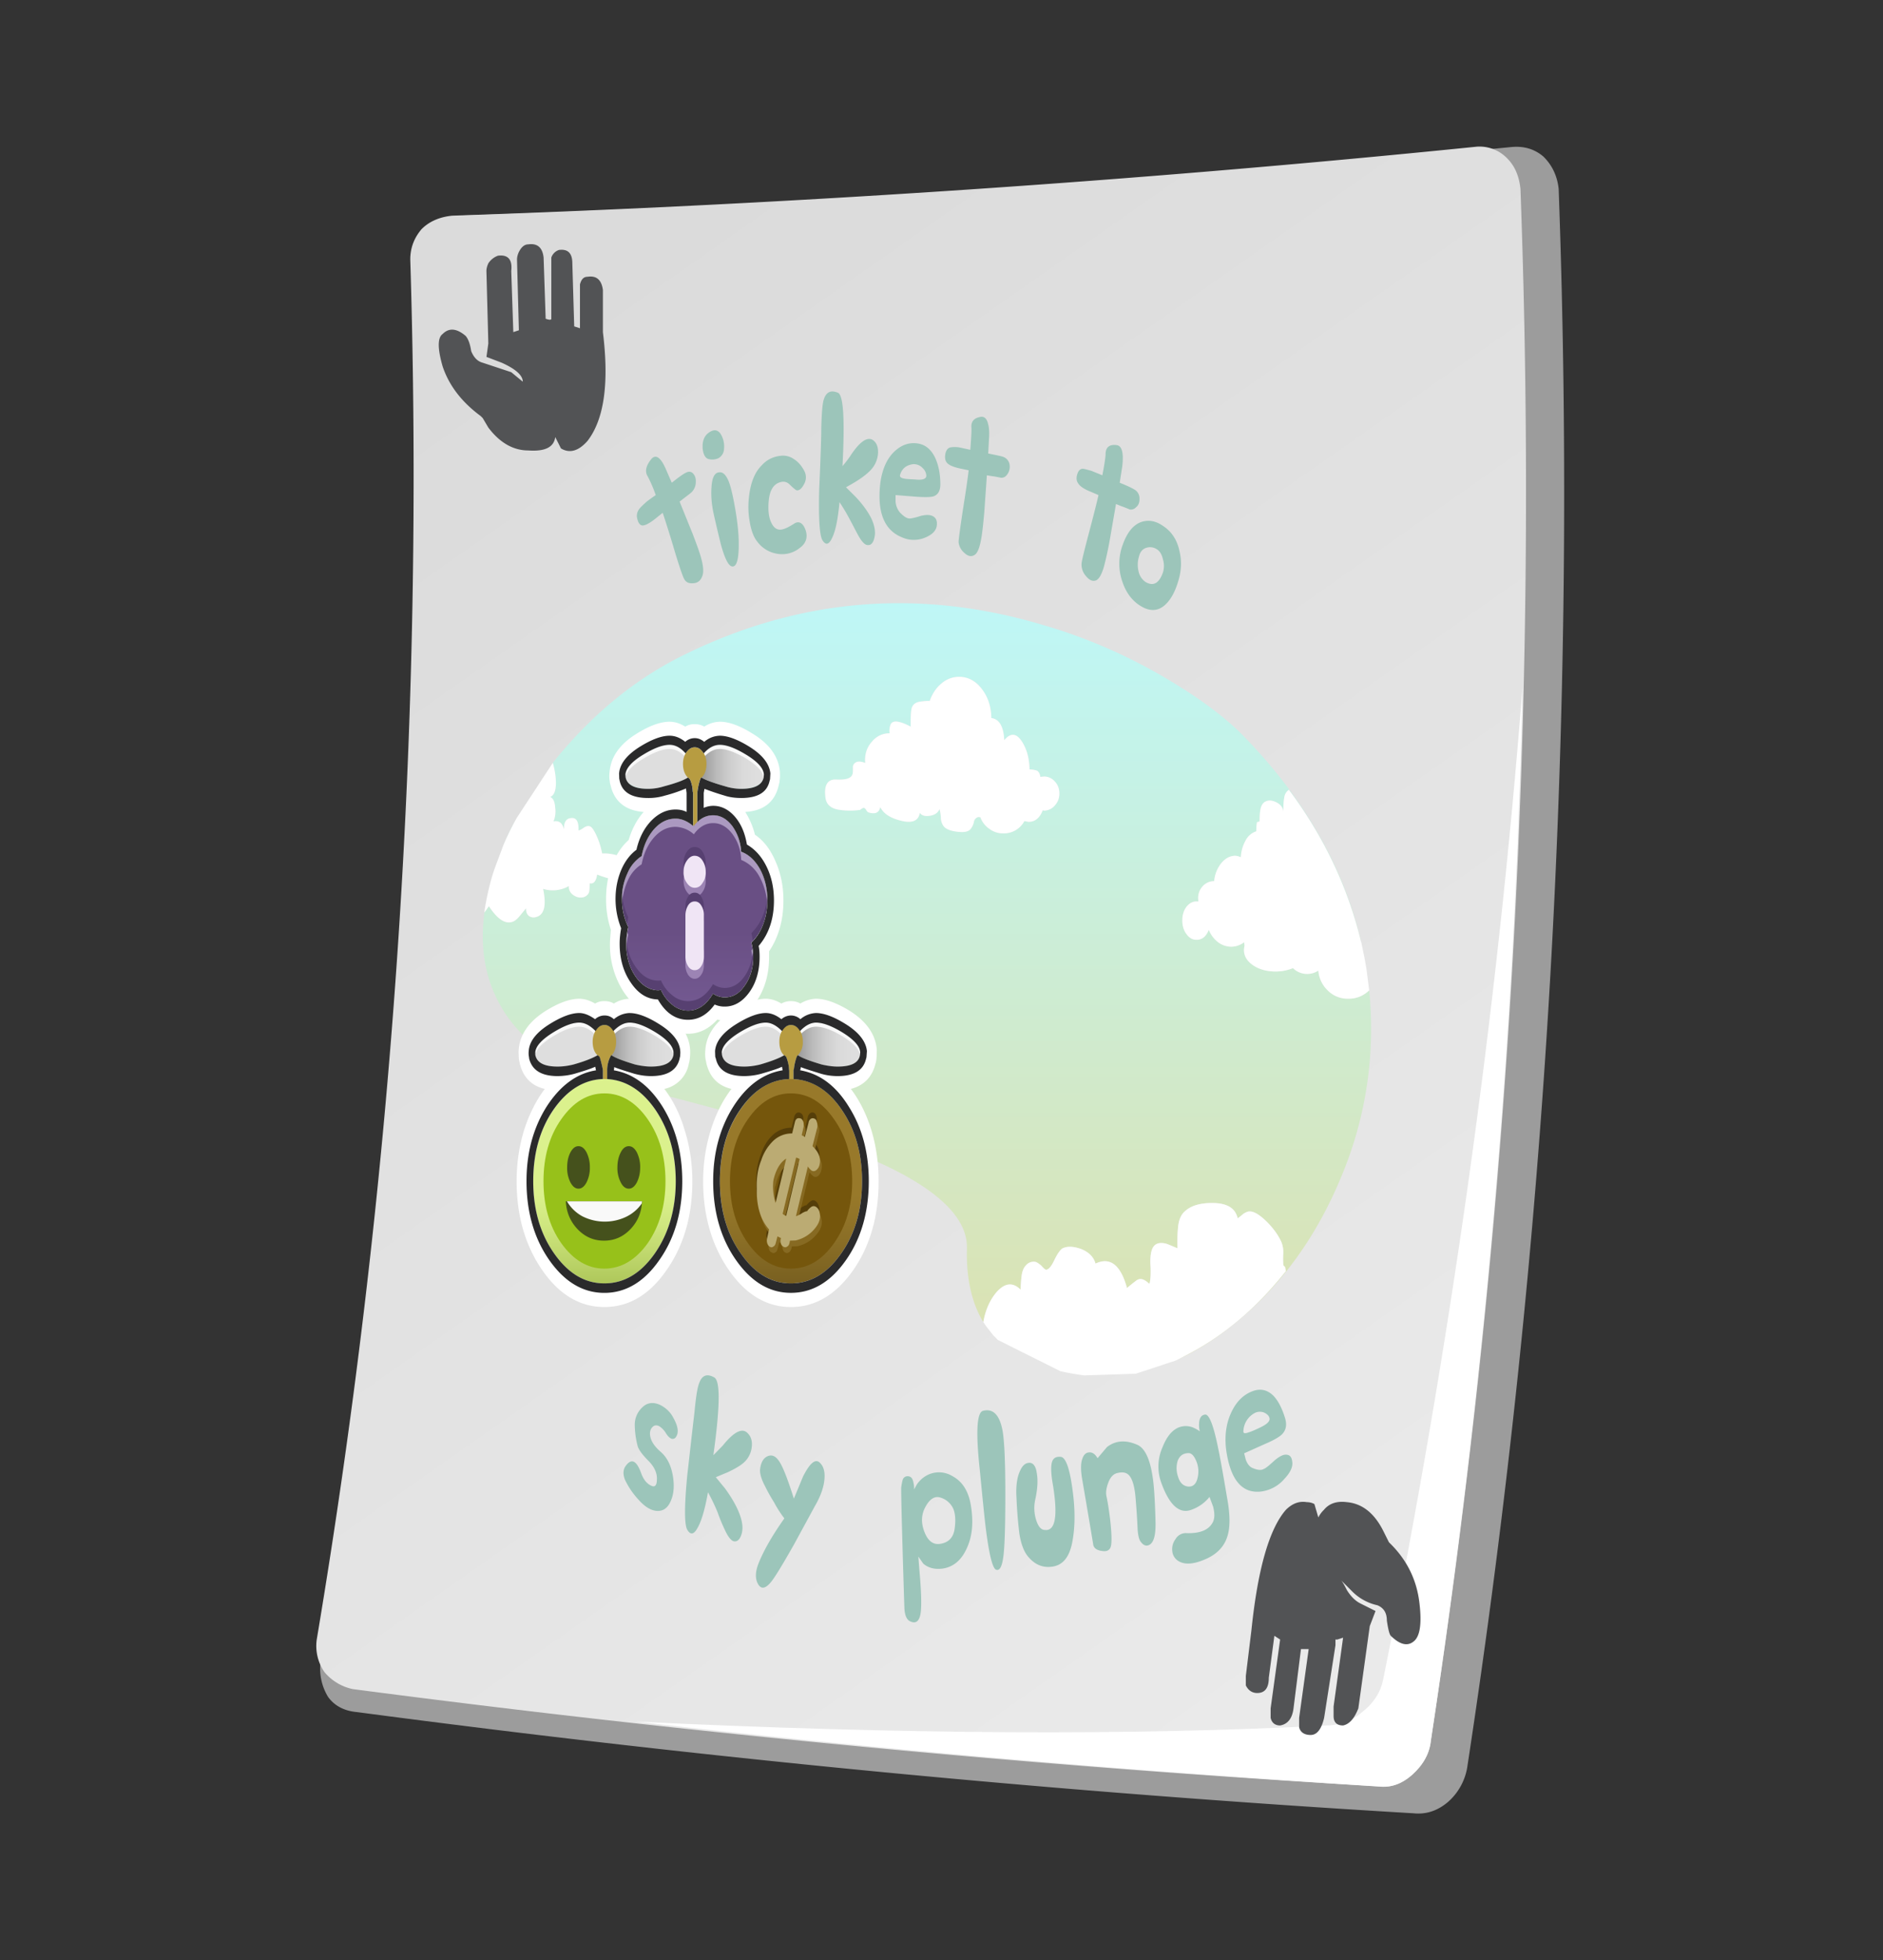 <svg xmlns="http://www.w3.org/2000/svg" viewBox="0 0 49.35 51.35"><rect x="0" y="0" width="49.35" height="51.35" fill="#333333" stroke="none"/><defs><linearGradient id="h" y2="-95.997" gradientUnits="userSpaceOnUse" x2="38.925" gradientTransform="matrix(.099 0 0 .143 10.12 32.88)" y1="-95.997" x1="25.875"><stop offset="0" stop-color="#878787"/><stop offset=".149" stop-color="#9f9f9f"/><stop offset=".357" stop-color="#bbb"/><stop offset=".569" stop-color="#cecece"/><stop offset=".78" stop-color="#dadada"/><stop offset="1" stop-color="#dedede"/></linearGradient><linearGradient id="a" y2="5.928" gradientUnits="userSpaceOnUse" x2="-14.685" gradientTransform="matrix(-.459 .655 .655 .459 0 41.08)" y1="5.928" x1="-58.684"><stop offset="0" stop-color="#ebebeb"/><stop offset="1" stop-color="#dbdbdb"/></linearGradient><linearGradient id="c" y2="-16277" gradientUnits="userSpaceOnUse" x2="16304" gradientTransform="matrix(-.099 0 0 -.143 1634.6 -2296.7)" y1="-16277" x1="16291"><stop offset="0" stop-color="#878787"/><stop offset=".149" stop-color="#9f9f9f"/><stop offset=".357" stop-color="#bbb"/><stop offset=".569" stop-color="#cecece"/><stop offset=".78" stop-color="#dadada"/><stop offset="1" stop-color="#dedede"/></linearGradient><linearGradient id="d" y2="-55.184" gradientUnits="userSpaceOnUse" x2="57.963" gradientTransform="matrix(.099 0 0 .143 10.12 32.88)" y1="-55.184" x1="44.938"><stop offset="0" stop-color="#878787"/><stop offset=".149" stop-color="#9f9f9f"/><stop offset=".357" stop-color="#bbb"/><stop offset=".569" stop-color="#cecece"/><stop offset=".78" stop-color="#dadada"/><stop offset="1" stop-color="#dedede"/></linearGradient><linearGradient id="e" y2="-42.22" gradientUnits="userSpaceOnUse" x2="16289" gradientTransform="matrix(0 .143 -.099 -0 10.268 -2298.1)" y1="-42.22" x1="16273"><stop offset="0" stop-color="#b79c41"/><stop offset="1" stop-color="#f6e097"/></linearGradient><linearGradient id="f" y2="-16289" gradientUnits="userSpaceOnUse" x2="101.07" gradientTransform="matrix(0 -.143 .099 -0 1634.4 32)" y1="-16289" x1="72.974"><stop offset="0" stop-color="#694f84"/><stop offset="1" stop-color="#8368a5"/></linearGradient><linearGradient id="g" y2="-16236" gradientUnits="userSpaceOnUse" x2="16323" gradientTransform="matrix(-.099 0 0 -.143 1634.6 -2296.7)" y1="-16236" x1="16310"><stop offset="0" stop-color="#878787"/><stop offset=".149" stop-color="#9f9f9f"/><stop offset=".357" stop-color="#bbb"/><stop offset=".569" stop-color="#cecece"/><stop offset=".78" stop-color="#dadada"/><stop offset="1" stop-color="#dedede"/></linearGradient><linearGradient id="b" y2="-16240" gradientUnits="userSpaceOnUse" x2="165.52" gradientTransform="matrix(0 -.143 .099 -0 1634.4 32)" y1="-16240" x1="12.524"><stop offset="0" stop-color="#bbf9fe"/><stop offset="1" stop-color="#e4dc9d"/></linearGradient><linearGradient id="i" y2="-23.172" gradientUnits="userSpaceOnUse" x2="16248" gradientTransform="matrix(0 .143 -.099 -0 10.268 -2298.1)" y1="-23.172" x1="16232"><stop offset="0" stop-color="#b79c41"/><stop offset="1" stop-color="#f6e097"/></linearGradient><linearGradient id="j" y2="-16308" gradientUnits="userSpaceOnUse" x2="140.49" gradientTransform="matrix(0 -.143 .099 -0 1634.4 32)" y1="-16308" x1="111.59"><stop offset="0" stop-color="#dbf18d"/><stop offset=".153" stop-color="#cfe67f"/><stop offset=".443" stop-color="#afc85b"/><stop offset=".839" stop-color="#7c9823"/><stop offset="1" stop-color="#66830e"/></linearGradient><linearGradient id="k" y2="-16236" gradientUnits="userSpaceOnUse" x2="16284" gradientTransform="matrix(-.099 0 0 -.143 1634.6 -2296.7)" y1="-16236" x1="16271"><stop offset="0" stop-color="#878787"/><stop offset=".149" stop-color="#9f9f9f"/><stop offset=".357" stop-color="#bbb"/><stop offset=".569" stop-color="#cecece"/><stop offset=".78" stop-color="#dadada"/><stop offset="1" stop-color="#dedede"/></linearGradient><linearGradient id="l" y2="-95.997" gradientUnits="userSpaceOnUse" x2="78.275" gradientTransform="matrix(.099 0 0 .143 10.12 32.88)" y1="-95.997" x1="65.225"><stop offset="0" stop-color="#878787"/><stop offset=".149" stop-color="#9f9f9f"/><stop offset=".357" stop-color="#bbb"/><stop offset=".569" stop-color="#cecece"/><stop offset=".78" stop-color="#dadada"/><stop offset="1" stop-color="#dedede"/></linearGradient><linearGradient id="m" y2="-62.522" gradientUnits="userSpaceOnUse" x2="16248" gradientTransform="matrix(0 .143 -.099 -0 10.268 -2298.1)" y1="-62.522" x1="16232"><stop offset="0" stop-color="#b79c41"/><stop offset="1" stop-color="#f6e097"/></linearGradient><linearGradient id="n" y2="-16269" gradientUnits="userSpaceOnUse" x2="140.45" gradientTransform="matrix(0 -.143 .099 -0 1634.4 32)" y1="-16269" x1="111.55"><stop offset="0" stop-color="#98792a"/><stop offset=".231" stop-color="#8a6e26"/><stop offset=".667" stop-color="#67511a"/><stop offset="1" stop-color="#49380f"/></linearGradient></defs><path d="M40.449 4.101c.235.23.366.518.401.85A220.594 220.594 0 0138.453 46.3a1.54 1.54 0 01-.504.904c-.268.228-.566.33-.898.297A382.978 382.978 0 019.35 44.849c-.331-.03-.585-.166-.751-.396a1.425 1.425 0 01-.2-.903c2.036-12.334 2.851-24.58 2.451-36.749 0-.302.116-.566.351-.8.2-.2.464-.317.802-.351A425.988 425.988 0 0039.6 3.853c.331-.034.615.048.849.248z" fill-rule="evenodd" fill="#9c9c9c"/><path d="M31.879 37.119A172.747 172.747 0 0030 4.6c-.027-.266-.16-.508-.398-.719-.215-.188-.442-.266-.68-.238A301.469 301.469 0 007.398 5.682a1.05 1.05 0 00-.597.359.962.962 0 00-.16.68 147.33 147.33 0 011.961 28.922c0 .238.078.449.238.636.16.16.375.254.64.281 7.145.243 14.293.719 21.442 1.442a.805.805 0 00.68-.242c.16-.16.25-.375.277-.641z" fill-rule="evenodd" fill="url(#a)" transform="matrix(1.25 0 0 -1.25 0 51.35)"/><path d="M37.5 45.6c-.034.333-.2.635-.498.899-.268.235-.552.332-.85.302-6.87-.433-13.368-1-19.502-1.703 7.002.337 13.032.37 18.101.102.367 0 .684-.117.948-.351.302-.23.482-.518.551-.85 1.767-8.765 2.984-17.431 3.653-26.002-.2 9.17-1.002 18.37-2.403 27.603z" fill-rule="evenodd" fill="#fff"/><path d="M13.599 6.601c.068-.136.151-.2.248-.2.235-.033.372.083.4.347l.054 1.602c.099.034.148.034.148 0V6.748a.315.315 0 01.2-.2c.234-.03.351.083.351.352l.049 1.65.151.049V7.45c.035-.136.098-.2.2-.2.235-.035.366.083.401.347V8.7c.165 1.333.034 2.28-.401 2.847-.234.268-.469.337-.698.2l-.15-.298c-.036.269-.27.381-.704.351-.396 0-.748-.2-1.05-.6l-.147-.248-.054-.054c-.497-.366-.83-.801-.996-1.299-.136-.469-.136-.752 0-.85.166-.166.366-.151.601.049.063.069.117.2.147.4.068.166.166.269.302.304l.748.248.302.249c0-.166-.186-.332-.551-.497l-.401-.153.049-.351-.05-1.899c0-.069.02-.132.05-.2a.506.506 0 01.253-.201c.264-.034.382.102.348.401l.054 1.601.146-.048L13.55 6.8c0-.067.019-.136.049-.2zM36.25 40.097l.151.303.049.049c.435.435.684.952.752 1.553.063.532.014.864-.15.995-.167.138-.367.084-.602-.146-.034-.034-.069-.166-.103-.4 0-.2-.082-.332-.248-.4a1.335 1.335 0 01-.65-.352l-.298-.298c.034.039.084.123.146.249.103.166.22.284.353.352l.4.2-.151.396-.299 2.153c-.103.264-.234.415-.4.449-.166 0-.249-.083-.249-.249v-.248L35.2 42.9l-.151.049H35v.151l-.297 1.9c-.07.297-.187.449-.353.449-.165 0-.267-.068-.302-.2V45l.25-1.801h-.202l-.195 1.552c-.033.264-.151.415-.351.449-.132 0-.22-.069-.249-.2v-.249l.249-1.802-.151-.098-.146 1.099c0 .269-.103.4-.304.4-.131 0-.234-.068-.298-.2v-.249l.147-1.201c.166-1.601.468-2.651.903-3.149.167-.166.347-.235.547-.201.068 0 .137.015.2.05l.103.351a.709.709 0 01.147-.2c.136-.166.336-.235.6-.201.4.035.717.284.952.747z" fill-rule="evenodd" fill="#525355"/><path d="M28.707 20.326a7.986 7.986 0 00-.574-3.879c-.543-1.324-1.328-2.39-2.36-3.195a5.69 5.69 0 00-1.121-.684c.098.047.192.098.286.149.742.39 1.417.965 2.023 1.726l-.02.094c-.019 0-.027.016-.035.043a2.076 2.076 0 000 .234.562.562 0 01-.039.235 1.435 1.435 0 01-.293.414c-.156.156-.281.234-.379.23-.035 0-.074-.019-.125-.05a1.09 1.09 0 00-.121-.094c-.047.211-.219.316-.511.32-.266.004-.461-.051-.594-.172-.086-.074-.133-.191-.145-.347a3.432 3.432 0 01-.011-.43c-.137.058-.219.094-.254.101-.114.024-.192.004-.243-.058-.054-.067-.078-.195-.07-.383.012-.211 0-.344-.023-.406-.094.09-.172.121-.239.09-.019-.004-.093-.063-.23-.176-.133.484-.352.656-.66.512-.039.14-.141.242-.309.308-.16.055-.289.059-.387.008-.046-.031-.105-.113-.171-.25-.059-.125-.114-.188-.164-.195-.016-.004-.051.023-.102.082a.371.371 0 01-.125.082.208.208 0 01-.199-.071c-.051-.05-.082-.129-.094-.234a3.044 3.044 0 01-.02-.277c-.16.16-.324.144-.496-.043a1.283 1.283 0 01-.285-.637c-.246.406-.359.918-.344 1.535.024.711-.746 1.379-2.3 2.004-.965.383-2.633.871-5.012 1.461-1.227.305-2.059.867-2.496 1.684-.301.554-.403 1.187-.309 1.898l.094.133c.172-.262.332-.371.477-.332.054.012.109.054.164.121.062.074.109.133.14.168-.004-.074.016-.129.063-.164a.166.166 0 01.144-.02c.172.043.223.239.149.59a.686.686 0 01.539.059c-.004-.09.039-.16.125-.207a.24.24 0 01.203-.02c.051.024.086.059.098.106a.923.923 0 01.011.179c.082-.019.137.043.157.184.171-.067.32-.106.453-.121.23-.024.336.054.316.23-.012.117-.105.207-.281.27a.945.945 0 01-.383.062 1.64 1.64 0 01-.098.328c-.062.149-.117.231-.164.243-.035.011-.074 0-.121-.028a.372.372 0 00-.113-.062c.008.183-.043.273-.149.261-.109-.003-.16-.085-.156-.242-.027.137-.101.196-.219.172a.54.54 0 01.036.285c-.008.129-.043.203-.106.227.078.031.117.121.121.281 0 .129-.019.274-.066.434.07.09.144.179.219.265.753.875 1.601 1.543 2.543 2.004 2.421 1.188 4.933 1.395 7.531.617.937-.273 1.82-.664 2.656-1.168.656-.394 1.164-.777 1.527-1.148 1.289-1.32 2.114-2.766 2.477-4.336a.362.362 0 00-.016.051 8.663 8.663 0 01-1.504 3.152.237.237 0 01-.097-.164 1.47 1.47 0 01-.016-.301c-.008.086-.055.153-.144.2-.086.043-.161.05-.223.023-.059-.023-.094-.078-.113-.156a1.273 1.273 0 01-.02-.266l-.055-.015a1.018 1.018 0 01-.015-.192.379.379 0 01-.219-.183.788.788 0 01-.105-.36.32.32 0 01-.114.031c-.109 0-.207-.05-.293-.152a.694.694 0 01-.152-.379.32.32 0 01-.238-.105.36.36 0 01-.098-.258l.004-.063h-.039c-.082 0-.152-.039-.211-.113-.059-.082-.086-.176-.086-.285s.027-.207.086-.285c.059-.082.129-.121.211-.121.117 0 .199.066.254.199l.004.008.004-.008a.615.615 0 01.191-.25.463.463 0 01.277-.094.45.45 0 01.27.094l.008-.078a.342.342 0 01-.012-.086c0-.125.063-.231.191-.32a.839.839 0 01.473-.129c.125 0 .246.023.363.07a.42.42 0 01.297-.121c.086 0 .164.023.235.07a.648.648 0 01.199-.418.59.59 0 01.43-.172c.171 0 .316.059.437.176zm-9.215 6.063a.839.839 0 01-.199-.012c-.105-.016-.168-.07-.184-.164a2.004 2.004 0 01-.015-.36c-.239.125-.379.141-.422.043-.02-.043-.027-.101-.02-.183h-.004a.464.464 0 01-.363-.172.562.562 0 01-.148-.398l.004-.051c-.094.035-.161.035-.203.008a.112.112 0 01-.055-.11c0-.066 0-.113-.012-.14-.027-.082-.141-.118-.348-.106-.171.004-.246-.117-.218-.359.011-.16.113-.254.304-.278.102-.019.243-.019.426 0 .02.02.047.036.074.043.02-.004.039-.019.055-.05a.13.13 0 01.039-.043c.145-.047.227-.012.254.109.063-.133.207-.231.434-.285.234-.059.367-.004.394.164.043-.059.117-.078.219-.059.094.016.16.059.195.137a.87.87 0 00.028-.195.303.303 0 01.062-.168c.051-.059.145-.094.285-.11.141-.019.231 0 .278.059.027.031.05.078.066.141.008.05.035.082.074.101.012.008.035.008.063 0a.506.506 0 01.191-.242.472.472 0 01.289-.094c.192 0 .34.086.442.258l.089-.016c.137 0 .235.082.297.243l.028-.008a.3.3 0 01.226.109c.063.07.094.152.094.25s-.031.184-.094.25a.296.296 0 01-.226.106l-.079-.008c-.007.062-.031.105-.066.129a.474.474 0 01-.16.027c-.004.234-.059.43-.16.586-.114.176-.238.187-.371.027-.012.285-.102.442-.27.465a.995.995 0 01-.203.613.58.58 0 01-.473.25.56.56 0 01-.375-.144.814.814 0 01-.242-.363zm-8.933-3.008c.078.191.168.375.273.554a6.8 6.8 0 01-.199-.39c-.028-.059-.051-.113-.074-.164z" fill-rule="evenodd" fill="url(#b)" transform="matrix(1.25 0 0 -1.25 0 51.35)"/><path d="M35.679 24.693l.073.356c.024.117.044.239.063.356l.069.537a.757.757 0 01-.547.22.738.738 0 01-.537-.214.81.81 0 01-.249-.523.52.52 0 01-.294.088.526.526 0 01-.37-.152 1.206 1.206 0 01-.455.088c-.23 0-.43-.054-.59-.162-.16-.11-.24-.243-.24-.4 0-.033.005-.068.015-.107l-.01-.098a.562.562 0 01-.337.118.579.579 0 01-.346-.118.768.768 0 01-.239-.312l-.005-.01-.005.01c-.069.166-.171.249-.318.249-.102 0-.19-.049-.263-.152-.074-.097-.108-.22-.108-.356s.034-.254.108-.356c.073-.092.161-.141.263-.141h.05l-.006-.079a.45.45 0 01.123-.323.4.4 0 01.297-.13.867.867 0 01.19-.475c.108-.127.23-.19.366-.19a.4.4 0 01.143.04.984.984 0 01.131-.45.473.473 0 01.274-.23c0-.087.005-.17.019-.24l.068-.018c0-.162.01-.269.025-.333.024-.097.068-.166.142-.195.077-.034.171-.025.278.029.112.059.17.142.18.25a1.837 1.837 0 01.02-.376.296.296 0 01.122-.205c.913 1.225 1.538 2.538 1.88 3.94.005.02.01.038.02.063zM13.54 21.43l.948-1.446c.058.2.082.381.082.543-.005.2-.054.312-.151.35.079.03.122.123.132.285a.675.675 0 01-.045.356c.148-.03.24.044.274.215-.005-.196.059-.299.195-.303.133-.015.196.098.186.327a.465.465 0 00.142-.078c.058-.035.107-.049.15-.035.06.015.128.118.206.304.059.141.097.277.122.41.157-.01.318.019.479.077.22.079.336.192.351.338.025.22-.107.317-.395.287a2.26 2.26 0 01-.566-.151c-.025.176-.094.254-.196.23 0 .113-.005.19-.014.224-.015.059-.059.102-.122.132a.3.3 0 01-.254-.025c-.108-.058-.161-.146-.156-.258a.858.858 0 01-.674.073c.092.439.029.684-.186.738a.207.207 0 01-.18-.025c-.06-.044-.084-.113-.08-.205-.038.044-.097.117-.174.21-.069.084-.138.136-.205.151-.181.049-.381-.087-.596-.415l-.118.166c.01-.107.03-.21.049-.312.035-.181.079-.371.132-.561.024-.093.059-.192.093-.294l.23-.615c.029-.064.057-.131.092-.205a8.5 8.5 0 01.249-.488zM30.815 35.64l-1.05.346-1.348.044a6.552 6.552 0 01-.63-.112l-1.64-.82c-.028-.03-.053-.06-.078-.083a.24.24 0 01-.044-.044l-.18-.23-.074-.107c.059-.328.177-.592.357-.797.215-.233.42-.253.62-.053.005-.152.015-.269.025-.347.015-.13.053-.23.117-.292a.26.26 0 01.249-.089c.029.005.082.04.156.103.064.074.107.107.128.102.062-.008.13-.087.205-.243.082-.172.156-.274.213-.313.123-.064.284-.059.484.01.21.083.338.21.386.385.385-.18.659.035.825.64.172-.141.264-.215.288-.22.084-.039.181 0 .299.112.028-.077.043-.243.028-.507-.01-.235.02-.395.088-.479.063-.077.161-.102.303-.072.044.009.147.054.318.126-.005-.239 0-.42.014-.537.015-.195.074-.342.181-.434.166-.151.41-.22.742-.215.365.005.58.136.64.4.03-.019.083-.059.15-.118.064-.038.113-.062.157-.062.122-.005.278.092.473.287.172.177.294.352.367.518a.702.702 0 01.048.293 2.595 2.595 0 000 .293c.01.034.02.054.044.054l.025.117c-.757.952-1.601 1.67-2.528 2.158-.118.063-.235.127-.358.186zm-6.45-17.276c.069-.19.166-.342.303-.454a.7.7 0 01.468-.18c.23 0 .43.103.592.313.166.213.248.468.253.766.21.028.323.225.338.581.166-.2.321-.186.463.034.127.195.195.44.2.732a.593.593 0 01.2.034c.044.03.074.084.083.161l.099-.01a.37.37 0 01.282.133c.079.082.118.19.118.312s-.039.225-.118.313a.374.374 0 01-.282.136l-.035-.01c-.078.201-.2.304-.372.304l-.11-.02a.608.608 0 01-.553.322.59.59 0 01-.362-.117.632.632 0 01-.238-.303c-.035-.01-.064-.01-.079 0a.16.16 0 00-.092.127.429.429 0 01-.083.176c-.059.074-.171.097-.348.074-.174-.02-.292-.064-.356-.138a.378.378 0 01-.077-.21 1.087 1.087 0 00-.035-.244c-.044.098-.126.152-.244.172-.127.023-.22 0-.274-.074-.033.21-.2.279-.492.205-.284-.068-.464-.19-.543-.356-.033.15-.136.195-.317.136a.162.162 0 01-.049-.054c-.02-.039-.044-.057-.069-.063a.21.21 0 00-.092.054 1.959 1.959 0 01-.533 0c-.238-.03-.366-.147-.38-.347-.035-.303.059-.454.273-.449.259.015.401-.03.435-.133.015-.033.015-.092.015-.174a.14.14 0 01.069-.138c.052-.034.136-.034.253.01l-.005-.064c0-.195.059-.361.185-.497a.58.58 0 01.454-.215h.005a.452.452 0 01.025-.229c.054-.122.229-.102.528.054-.005-.23.005-.376.018-.45.02-.118.099-.185.23-.205.128-.015.21-.024.249-.015z" fill-rule="evenodd" fill="#fff"/><path d="M23.012 11.865a.7.7 0 01-.136.381c-.112.152-.342.323-.704.518l.25.249c.185.195.322.386.41.56.093.197.122.372.083.518-.029.133-.092.197-.176.187-.063 0-.137-.07-.219-.206-.04-.063-.117-.22-.245-.458a4.903 4.903 0 00-.273-.46c-.04.435-.102.747-.19.928-.083.185-.167.21-.255.073-.077-.117-.107-.566-.087-1.348.039-.85.054-1.376.054-1.577.01-.385.028-.639.063-.756.063-.205.185-.264.37-.187.148.05.187.694.123 1.925.098-.117.166-.21.205-.268.249-.382.454-.518.601-.41.093.072.131.18.126.331zm.92.294c-.182.024-.294.116-.343.282-.015.049.025.084.117.098.054.01.141.015.269.02.2.024.302-.01.302-.098a.286.286 0 00-.092-.196.318.318 0 00-.254-.106zm.115-.543c.2.029.353.152.46.372.083.18.132.395.137.653.01.197-.049.318-.182.362-.062.02-.21.025-.438.01l-.553-.044v.171a.505.505 0 00.113.283c.102.107.186.16.254.16.048 0 .15-.023.307-.072.153-.035.259-.025.333.029.063.049.087.123.073.23-.015.126-.112.229-.283.303a.76.76 0 01-.635 0c-.46-.187-.65-.66-.562-1.417.049-.356.166-.63.361-.82.182-.176.387-.253.615-.22zm2.257.357a.255.255 0 01.156.204.341.341 0 01-.069.26c-.043.058-.097.083-.161.078a2.626 2.626 0 00-.244-.044l-.122-.02-.068.971c-.03.343-.058.577-.083.704-.04.229-.098.366-.17.41-.084.054-.172.039-.27-.054a.418.418 0 01-.15-.283c0-.063.038-.347.112-.84.088-.547.136-.893.151-1.04l-.215-.044c-.181-.039-.298-.088-.352-.151-.049-.054-.063-.137-.039-.254.025-.088.064-.136.133-.151a.775.775 0 01.223 0l.294.064c.024-.313.034-.508.029-.577-.015-.171.074-.263.259-.288.088-.005.15.058.18.196.025.092.03.195.025.321l-.024.445c.22.044.356.072.405.092zm2.959-.313c.14.015.19.2.15.552l-.067.434c.185.074.313.133.39.181a.262.262 0 01.128.23c.005.102-.025.18-.094.234a.178.178 0 01-.165.054 3.19 3.19 0 00-.235-.092l-.122-.05-.165.952a9.09 9.09 0 01-.148.679c-.062.22-.136.342-.214.371-.088.029-.171-.005-.258-.112a.452.452 0 01-.118-.313c0-.072.068-.341.19-.805.141-.532.225-.87.254-1.006l-.205-.088c-.171-.068-.283-.142-.331-.225-.045-.063-.05-.146-.015-.248.028-.084.077-.128.14-.128.03 0 .103.02.226.054l.287.117c.054-.283.084-.473.084-.561.005-.176.103-.254.288-.23zm1.25 2.139c.2.141.337.351.396.625.062.249.057.502-.02.766-.079.284-.19.494-.328.63-.175.176-.376.205-.6.092-.253-.13-.435-.35-.542-.663a1.425 1.425 0 01.005-.977c.117-.327.278-.527.493-.6.195-.063.39-.025.595.127zm-.034.855c-.03-.138-.089-.225-.166-.269a.318.318 0 00-.27-.035c-.097.03-.165.107-.194.235a.735.735 0 00-.01.381.45.45 0 00.181.278c.205.122.356.04.459-.249a.586.586 0 000-.341zM18.9 14.288c-.038-.148-.107-.43-.2-.845-.053-.25-.068-.48-.053-.68.015-.253.082-.385.205-.39.107-.014.2.093.273.312.049.152.108.415.166.781.054.343.078.645.068.919-.01.313-.068.464-.166.454-.093-.005-.19-.185-.293-.552zm-.922-1.905c.082-.044.151-.03.205.043.048.064.063.152.048.259a.369.369 0 01-.102.205c-.03.03-.103.084-.21.166l-.108.084.342.844c.112.294.191.509.225.645.058.21.068.371.025.469-.044.117-.123.176-.235.18-.113.01-.19-.024-.234-.107-.035-.053-.123-.307-.259-.757a27.855 27.855 0 00-.307-.981l-.187.15c-.16.128-.278.187-.35.182-.06-.01-.103-.064-.128-.171a.287.287 0 01.035-.239c.023-.04.087-.103.185-.191.028-.029.117-.093.263-.195a3.704 3.704 0 00-.21-.489c-.082-.126-.048-.278.093-.454.112-.131.24-.053.371.239l.166.381c.177-.141.298-.229.372-.264zm.561-1.02c.146-.123.264-.123.351.01a.629.629 0 01.084.4.285.285 0 01-.151.233.387.387 0 01-.25.02c-.083-.02-.137-.107-.157-.268-.013-.175.025-.303.123-.395zm1.9.58a.489.489 0 01.366.083c.112.069.2.172.273.308a.356.356 0 01-.01.356c-.054.103-.111.156-.18.156-.025 0-.088-.053-.195-.156-.084-.082-.186-.092-.308-.034-.137.069-.22.225-.24.484-.018.224 0 .41.069.551.073.157.175.21.308.172.077-.02.18-.074.317-.162.118-.053.21.01.274.185.062.187.014.343-.148.464a.739.739 0 01-.615.153.804.804 0 01-.502-.313c-.093-.112-.161-.289-.2-.527a2.152 2.152 0 01-.02-.63c.039-.382.151-.664.342-.85a.747.747 0 01.469-.24z" fill-rule="evenodd" fill="#9cc5ba"/><path d="M14.547 25.049c.043-.106 0-.196-.133-.27-.09-.054-.258-.113-.496-.179a.932.932 0 00-.555-.02c-.175.047-.261.137-.25.27.012.132.133.269.371.414.223.136.407.207.555.207.113 0 .223-.055.328-.164a.996.996 0 00.18-.258z" fill-rule="evenodd" fill="url(#c)" transform="matrix(1.25 0 0 -1.25 0 51.35)"/><path d="M14.586 25.049c.039.09.098.176.18.258.105.109.214.164.328.164.144 0 .328-.071.551-.207.238-.145.363-.282.371-.414.011-.133-.071-.223-.246-.27a.945.945 0 00-.559.02 2.376 2.376 0 00-.496.179c-.133.074-.176.164-.129.27z" fill-rule="evenodd" fill="url(#d)" transform="matrix(1.25 0 0 -1.25 0 51.35)"/><path d="M16.885 19.859c-.298.175-.459.341-.489.502l-.005-.073c.015-.165.167-.337.464-.518.279-.17.509-.259.694-.259.141 0 .279.069.41.205.097.103.171.21.225.323a.216.216 0 01.015.151l-.015-.044a1.246 1.246 0 00-.225-.322c-.131-.136-.269-.205-.41-.205-.176 0-.395.084-.664.24z" fill-rule="evenodd" fill="#f9f9f9"/><path d="M18.233 20.146l-.02.044a.212.212 0 01.02-.151c.048-.113.122-.22.225-.323.13-.136.267-.205.41-.205.18 0 .41.089.688.259.298.181.454.352.464.517l-.005.074c-.03-.161-.191-.327-.479-.502-.273-.157-.498-.24-.668-.24-.143 0-.28.068-.41.205-.103.102-.177.21-.225.322z" fill-rule="evenodd" fill="#f9f9f9"/><path d="M14.812 25.072c0-.137-.039-.238-.124-.308a1.18 1.18 0 01-.063-.27l-.004-.016v-1.46h-.09v1.445l-.008.031a.674.674 0 01-.058.254c-.094.066-.145.176-.145.324 0 .094.024.176.071.246.05.067.109.102.175.102a.206.206 0 00.176-.102.43.43 0 00.07-.246z" fill-rule="evenodd" fill="url(#e)" transform="matrix(1.25 0 0 -1.25 0 51.35)"/><path d="M18.184 21.645c.136-.19.307-.287.507-.287.19 0 .357.092.499.278.136.18.214.41.234.674.205.078.371.234.499.464.126.239.19.512.19.815 0 .225-.04.44-.118.64-.072.19-.176.346-.302.464.033.126.048.248.048.376 0 .287-.073.536-.22.746-.141.21-.317.313-.527.313a.555.555 0 01-.308-.098c-.175.298-.395.445-.653.445a.636.636 0 01-.41-.151.99.99 0 01-.3-.391l-.062.01c-.23 0-.435-.123-.601-.357-.166-.24-.249-.527-.249-.87 0-.126.02-.272.054-.433a1.642 1.642 0 01-.166-.733c0-.244.049-.469.146-.674a.99.99 0 01.371-.45c.054-.282.162-.517.323-.702.166-.186.351-.279.566-.279a.73.73 0 01.479.2z" fill-rule="evenodd" fill="#fff"/><path d="M13.039 22.24c0 .195.039.375.117.539a.792.792 0 00.297.36c.043.226.129.414.258.562.133.149.281.223.453.223a.583.583 0 00.383-.16c.109.152.246.23.406.23.152 0 .285-.074.399-.223.109-.144.171-.328.187-.539a.775.775 0 00.399-.371c.101-.191.152-.41.152-.652 0-.18-.031-.352-.094-.512a.977.977 0 00-.242-.371c.027-.101.039-.199.039-.301 0-.23-.059-.429-.176-.597-.113-.168-.254-.25-.422-.25a.444.444 0 00-.246.078c-.14-.238-.316-.356-.523-.356a.51.51 0 00-.328.121.792.792 0 00-.239.313l-.05-.008c-.184 0-.348.098-.481.285a1.187 1.187 0 00-.199.696c0 .101.016.218.043.347-.09.184-.133.379-.133.586z" fill-rule="evenodd" fill="url(#f)" transform="matrix(1.25 0 0 -1.25 0 51.35)"/><path d="M17.705 21.445a.73.73 0 01.479.2c.136-.19.307-.288.507-.288.19 0 .357.093.499.28.136.18.214.41.234.673.205.077.371.234.499.464.126.238.19.512.19.815l-.005.112a1.667 1.667 0 00-.21-.747.962.962 0 00-.474-.429 1.187 1.187 0 00-.234-.684c-.142-.186-.309-.279-.499-.279-.195 0-.366.098-.507.293a.748.748 0 00-.479-.195c-.215 0-.4.092-.566.279-.161.185-.269.42-.323.702a.926.926 0 00-.351.402c-.088.18-.141.38-.161.605l-.005-.098c0-.244.049-.469.146-.674a.99.99 0 01.371-.45c.054-.282.162-.517.323-.702.166-.187.351-.279.566-.279zM16.44 24.424l.025.064c-.03.117-.044.228-.049.33l-.005-.102c0-.092.01-.19.029-.292zM19.692 24.898l.03-.034c.014.067.02.136.02.205l-.006.097-.044-.269z" fill-rule="evenodd" fill="#ab99c0"/><path d="M18.994 25.879c.191 0 .356-.088.493-.269.142-.185.22-.41.24-.679l.014.138c0 .287-.074.536-.22.746-.141.21-.317.313-.527.313a.555.555 0 01-.308-.098c-.175.297-.395.445-.654.445a.636.636 0 01-.41-.151.99.99 0 01-.298-.392l-.063.01c-.23 0-.435-.122-.601-.356-.166-.24-.249-.527-.249-.87l.005-.121c.019.308.113.566.274.776.16.215.351.318.571.318l.063-.005a.977.977 0 00.298.39.636.636 0 00.41.151c.26 0 .48-.146.654-.444.098.064.2.098.308.098zM16.299 23.55l.005-.132c.02.23.073.435.161.606l-.03.18a1.64 1.64 0 01-.136-.654zM20.107 23.481l.005.108c0 .21-.035.415-.102.605a1.416 1.416 0 01-.284.455 1.095 1.095 0 00-.034-.205c.244-.24.382-.563.415-.963z" fill-rule="evenodd" fill="#574071"/><path d="M18.207 22.651c.084 0 .153.039.205.123.054.082.084.185.084.297s-.025.21-.084.293a.237.237 0 01-.205.117c-.082 0-.15-.039-.205-.117-.058-.083-.087-.18-.087-.293s.029-.215.088-.297c.058-.084.122-.123.205-.123z" fill-rule="evenodd" fill="#9c84b4"/><path d="M18.207 22.188c.084 0 .153.038.205.122a.555.555 0 01.084.298.469.469 0 01-.084.292c-.052.084-.12.128-.205.128-.077 0-.146-.044-.205-.128a.47.47 0 01-.087-.292c0-.113.029-.21.088-.298.058-.084.122-.122.205-.122z" fill-rule="evenodd" fill="#574071"/><path d="M18.207 22.418c.084 0 .153.043.205.126a.533.533 0 01.084.293.454.454 0 01-.084.293c-.052.088-.12.126-.205.126-.077 0-.146-.039-.205-.126a.456.456 0 01-.087-.293c0-.112.029-.21.088-.293.058-.083.122-.127.205-.127z" fill-rule="evenodd" fill="#f0e5f5"/><path d="M18.379 23.95a.459.459 0 01.068.259v1.07c0 .102-.02.185-.068.253-.044.068-.103.108-.172.108-.072 0-.13-.04-.175-.107a.46.46 0 01-.068-.254v-1.07c0-.098.025-.185.068-.259.044-.069.103-.103.175-.103.07 0 .128.034.172.103z" fill-rule="evenodd" fill="#9c84b4"/><path d="M18.447 23.745v1.074c0 .099-.02.186-.068.255-.044.072-.103.107-.172.107-.072 0-.13-.035-.175-.107a.473.473 0 01-.068-.255v-1.074c0-.098.025-.185.068-.254.044-.073.103-.107.175-.107.07 0 .128.033.172.107a.432.432 0 01.068.254z" fill-rule="evenodd" fill="#574071"/><path d="M18.447 23.98v1.069c0 .102-.02.185-.068.259-.044.073-.103.107-.172.107-.072 0-.13-.034-.175-.107s-.068-.157-.068-.26V23.98c0-.103.025-.186.068-.259.044-.073.103-.107.175-.107.07 0 .128.033.172.107a.445.445 0 01.068.259z" fill-rule="evenodd" fill="#f0e5f5"/><path d="M18.276 20.752l.005-.02c.015-.127.044-.243.079-.337l.019-.029c.117.069.327.147.635.234.126.04.269.064.415.064.351 0 .546-.103.586-.303l.005-.073c-.01-.165-.166-.337-.464-.518-.279-.17-.509-.259-.689-.259-.15 0-.293.074-.425.225-.063-.107-.14-.161-.235-.161-.092 0-.17.054-.238.161-.132-.151-.274-.225-.42-.225-.185 0-.415.089-.694.259-.298.181-.449.353-.464.518l.005.073c.039.2.235.303.586.303.147 0 .288-.024.415-.064.313-.083.523-.16.635-.234l.05.049a.843.843 0 01.072.318l.01.038v.865c-.152-.127-.303-.191-.459-.191-.215 0-.4.092-.566.279-.162.185-.269.42-.323.702a.99.99 0 00-.371.45 1.55 1.55 0 00-.146.674c0 .259.053.502.166.732a2.177 2.177 0 00-.054.434c0 .343.083.63.249.87.166.234.371.357.601.357l.063-.01a.99.99 0 00.298.39.636.636 0 00.41.152c.26 0 .48-.148.654-.445.098.064.2.097.308.097.21 0 .386-.102.527-.312.146-.21.22-.459.22-.746 0-.128-.015-.25-.049-.377.127-.117.23-.273.303-.463.079-.2.117-.415.117-.64 0-.303-.063-.577-.19-.815-.127-.23-.293-.387-.498-.464a1.258 1.258 0 00-.234-.674c-.143-.186-.309-.279-.499-.279a.562.562 0 00-.415.18v-.785zm-.068-1.782a.49.49 0 01.25.064.779.779 0 01.41-.128c.243 0 .532.108.873.323.44.273.669.605.699.996.004.082.004.161-.01.234v.025l-.02.082c-.098.44-.39.674-.879.704.113.175.2.375.254.595.23.156.41.391.542.704.137.312.205.648.205 1.02 0 .512-.127.962-.376 1.332v.148c0 .453-.112.848-.341 1.176-.225.327-.499.489-.821.489a.808.808 0 01-.195-.025c-.225.248-.479.371-.766.371-.352 0-.655-.18-.91-.543-.322-.053-.59-.253-.804-.595a2.266 2.266 0 01-.333-1.226c0-.082.01-.2.025-.356a2.518 2.518 0 01-.127-.81c0-.313.049-.606.151-.879.107-.274.254-.499.44-.665.092-.302.224-.546.395-.736-.479-.035-.771-.274-.869-.704l-.015-.053-.005-.044a.783.783 0 01-.005-.244c.03-.391.259-.722.694-.996.341-.215.635-.323.879-.323.136 0 .274.044.41.128a.464.464 0 01.249-.064z" fill-rule="evenodd" fill="#fff"/><path d="M18.154 20.733l.01.038v.865c-.152-.127-.303-.191-.459-.191-.215 0-.4.092-.566.279-.161.185-.269.42-.323.702a.99.99 0 00-.371.45 1.55 1.55 0 00-.146.674c0 .259.054.502.166.732a2.177 2.177 0 00-.054.434c0 .343.083.63.249.87.166.234.371.357.601.357l.063-.01a.99.99 0 00.299.39.636.636 0 00.41.152c.258 0 .478-.148.653-.445.098.064.2.097.308.097.21 0 .386-.102.527-.312.147-.21.22-.459.22-.746 0-.128-.015-.25-.048-.377.126-.117.23-.273.302-.463.079-.2.117-.415.117-.64 0-.303-.063-.577-.19-.815-.127-.23-.293-.387-.498-.464a1.258 1.258 0 00-.234-.674c-.143-.186-.309-.279-.499-.279a.562.562 0 00-.415.18v-.785l.005-.02c.015-.127.044-.243.079-.337l.019-.029c.117.069.327.147.635.234.126.04.268.064.415.064.351 0 .546-.103.586-.303l.005-.073c-.01-.165-.166-.337-.464-.518-.279-.17-.509-.259-.689-.259-.15 0-.293.074-.425.225-.063-.107-.14-.161-.235-.161-.092 0-.17.054-.238.161-.132-.151-.274-.225-.42-.225-.185 0-.415.089-.694.259-.298.181-.449.353-.464.518l.005.073c.039.2.235.303.586.303.147 0 .288-.024.415-.064.313-.083.523-.16.635-.234l.05.049a.843.843 0 01.072.318zm.053-1.397c.084 0 .167.029.25.098a.64.64 0 01.41-.161c.2 0 .454.092.757.278.356.219.542.454.566.713l-.009.151-.01.034c-.063.304-.307.455-.742.455-.166 0-.313-.02-.444-.064a6.852 6.852 0 01-.522-.176l-.02.107v.392a.637.637 0 01.248-.054c.21 0 .4.092.567.282.166.192.268.435.317.733.21.122.381.307.512.571.133.269.197.566.197.894 0 .479-.133.879-.402 1.191.02.089.025.186.025.289 0 .361-.088.669-.263.917-.182.254-.397.382-.65.382a.63.63 0 01-.264-.054c-.195.269-.429.4-.698.4-.322 0-.586-.176-.79-.533-.28-.005-.513-.151-.708-.438-.197-.284-.294-.625-.294-1.027 0-.126.015-.263.039-.4a2.076 2.076 0 01-.147-.766c0-.274.05-.522.147-.757.098-.23.235-.41.401-.532.072-.317.205-.571.39-.762.191-.195.401-.293.635-.293.107 0 .205.019.289.064v-.499l-.015-.117a3.888 3.888 0 01-.548.186 1.447 1.447 0 01-.449.064c-.43 0-.678-.151-.742-.455l-.005-.029-.005-.015-.005-.141c.02-.259.206-.494.562-.713.303-.186.557-.278.762-.278.141 0 .278.053.41.16a.366.366 0 01.248-.097z" fill-rule="evenodd" fill="#2a2a2b"/><path d="M16.504 26.788c-.142 0-.283.072-.43.223-.063-.107-.137-.161-.229-.161-.098 0-.176.054-.235.161-.146-.151-.287-.223-.429-.223-.181 0-.406.087-.683.258-.3.185-.455.357-.47.518v.067c.04.206.235.309.586.309.142 0 .279-.02.415-.054.294-.084.504-.166.635-.245l.054.044c.038.132.063.24.078.322l.005.044v.215c-.503.02-.937.289-1.295.801-.356.518-.531 1.143-.531 1.875 0 .738.18 1.368.546 1.89s.802.787 1.319.787.958-.264 1.323-.787c.362-.522.547-1.152.547-1.89 0-.717-.176-1.337-.522-1.855-.352-.518-.777-.79-1.275-.82v-.26a.809.809 0 01.088-.336l.019-.03c.108.074.318.151.625.245.148.034.284.054.415.054.358 0 .558-.103.591-.309v-.067c-.01-.162-.166-.333-.463-.518-.28-.171-.508-.258-.684-.258zm-.415-.5a.808.808 0 01.415-.125c.243 0 .537.107.883.32.44.28.674.622.7 1.017.004.077 0 .161-.01.249l-.016.089-.005.008a.826.826 0 01-.644.679c.23.303.41.665.532 1.08.132.42.201.869.201 1.338 0 .907-.225 1.688-.679 2.333-.445.645-.991.963-1.626.963s-1.178-.318-1.626-.963-.674-1.426-.674-2.333c0-.464.064-.91.195-1.338.132-.411.312-.772.542-1.08-.35-.082-.57-.307-.658-.679v-.008l-.02-.09c-.005-.107-.01-.19-.005-.248.028-.395.263-.737.703-1.016.342-.214.64-.321.884-.321.136 0 .273.043.415.126a.45.45 0 01.249-.064c.092 0 .17.02.244.064z" fill-rule="evenodd" fill="#fff"/><path d="M12.656 19.221c.043-.098-.004-.188-.136-.262-.086-.055-.254-.113-.497-.188a1.07 1.07 0 00-.55-.019c-.176.047-.258.141-.25.277.011.129.136.266.375.414.222.137.402.207.547.207.113 0 .222-.054.332-.164a.801.801 0 00.179-.265z" fill-rule="evenodd" fill="url(#g)" transform="matrix(1.25 0 0 -1.25 0 51.35)"/><path d="M12.691 19.221a.695.695 0 00.18.265c.109.11.219.164.332.164.141 0 .324-.07.547-.207.238-.148.363-.285.371-.414.012-.136-.07-.23-.246-.277a1.107 1.107 0 00-.559.019c-.242.075-.406.133-.496.188-.132.074-.175.164-.129.262z" fill-rule="evenodd" fill="url(#h)" transform="matrix(1.25 0 0 -1.25 0 51.35)"/><path d="M14.516 27.134c-.292.176-.454.341-.487.497v-.067c.013-.162.17-.333.468-.518.278-.171.503-.258.684-.258.141 0 .278.067.415.205.103.107.18.215.224.33.02.055.025.098.01.143l-.01-.045a1.142 1.142 0 00-.224-.321c-.137-.138-.274-.205-.415-.205-.171 0-.391.077-.665.239zM16.504 26.895c-.142 0-.279.068-.415.205-.103.103-.176.21-.225.321l-.014.045a.241.241 0 01.014-.142.87.87 0 01.225-.331c.136-.138.274-.205.415-.205.176 0 .405.087.683.258.298.185.454.357.464.518v.067c-.028-.156-.195-.321-.483-.497-.273-.161-.493-.239-.664-.239z" fill-rule="evenodd" fill="#f9f9f9"/><path d="M12.852 19.502a.486.486 0 00.066-.25c0-.133-.039-.238-.117-.309a.647.647 0 01-.071-.269v-1.477h-.089v1.442l-.004.035a2.584 2.584 0 01-.063.258c-.097.054-.148.164-.148.32 0 .094.027.176.074.25.047.066.105.098.176.098.066 0 .125-.032.176-.098z" fill-rule="evenodd" fill="url(#i)" transform="matrix(1.25 0 0 -1.25 0 51.35)"/><path d="M14.168 16.326c0-.59-.148-1.094-.438-1.512-.292-.418-.644-.629-1.058-.629s-.762.211-1.055.629-.437.922-.437 1.512.144 1.094.437 1.512.641.629 1.055.629.766-.211 1.058-.629c.29-.418.438-.922.438-1.512z" fill-rule="evenodd" fill="url(#j)" transform="matrix(1.25 0 0 -1.25 0 51.35)"/><path d="M17.441 30.943c0 .635-.156 1.176-.463 1.62-.318.444-.7.67-1.138.67-.44 0-.815-.225-1.133-.67-.312-.444-.463-.986-.463-1.62s.151-1.178.464-1.622c.317-.454.692-.679 1.132-.679.439 0 .82.225 1.137.68.308.443.464.986.464 1.62z" fill-rule="evenodd" fill="#97c11a"/><path d="M15.459 30.586a.834.834 0 01-.088.39c-.058.108-.127.162-.21.162-.083 0-.151-.054-.21-.162a.834.834 0 01-.087-.39c0-.156.028-.288.087-.401.059-.107.126-.16.21-.16.083 0 .152.053.21.16a.853.853 0 01.088.401zM16.777 30.586a.85.85 0 01-.087.39c-.059.108-.128.162-.21.162-.084 0-.156-.054-.21-.162a.806.806 0 01-.089-.39c0-.156.03-.288.089-.401.054-.107.126-.16.21-.16.083 0 .151.053.21.16a.868.868 0 01.088.401zM14.829 31.47h1.997c-.01.283-.112.528-.302.728-.197.205-.425.302-.694.302s-.498-.097-.694-.302c-.19-.2-.292-.445-.307-.728z" fill-rule="evenodd" fill="#45511c"/><path d="M14.859 31.47h1.967l-.005.054a1.054 1.054 0 01-.4.346 1.304 1.304 0 01-1.162-.01 1.053 1.053 0 01-.4-.39z" fill-rule="evenodd" fill="#f9f9f9"/><path d="M16.645 27.886c.147.034.284.054.415.054.357 0 .557-.103.591-.309v-.067c-.01-.161-.166-.333-.464-.518-.278-.171-.507-.258-.683-.258-.142 0-.283.072-.43.223-.063-.107-.137-.161-.229-.161-.098 0-.176.054-.235.161-.146-.151-.288-.223-.429-.223-.181 0-.406.087-.684.258-.298.185-.455.357-.468.518v.067c.038.207.233.309.585.309.142 0 .278-.02.415-.054.293-.083.503-.166.635-.245l.053.044c.04.133.064.24.08.323l.004.043v.215c-.504.02-.937.289-1.295.802-.356.517-.531 1.142-.531 1.874 0 .738.18 1.368.546 1.89s.801.787 1.319.787.958-.264 1.323-.787c.362-.522.547-1.152.547-1.89 0-.717-.176-1.337-.522-1.855-.352-.518-.777-.79-1.275-.82v-.26a.809.809 0 01.088-.336l.019-.03c.107.074.318.151.625.245zm-.141-1.348c.2 0 .458.093.761.283.357.22.547.459.563.713.005.04 0 .084-.005.147l-.01.034v.01c-.07.308-.318.464-.753.464-.156 0-.302-.025-.444-.064-.239-.074-.415-.127-.517-.171l-.01.084c.512.087.937.41 1.28.96.341.553.512 1.202.512 1.945 0 .805-.2 1.498-.601 2.065-.395.57-.879.86-1.44.86-.566 0-1.045-.29-1.445-.86-.396-.567-.596-1.26-.596-2.065 0-.743.176-1.397.527-1.954.356-.551.786-.869 1.294-.951l-.02-.094c-.106.05-.283.107-.531.181a1.724 1.724 0 01-.455.064c-.424 0-.674-.156-.747-.464v-.01l-.005-.034a.507.507 0 01-.005-.147c.015-.254.2-.493.557-.713.307-.19.561-.284.767-.284.126 0 .263.054.415.162a.367.367 0 01.249-.098c.092 0 .17.03.244.098a.665.665 0 01.415-.162z" fill-rule="evenodd" fill="#2a2a2b"/><path d="M22.954 27.838l-.005.008c-.083.357-.298.587-.649.679.229.303.41.665.537 1.08.127.42.19.869.19 1.338 0 .907-.22 1.688-.668 2.333-.455.645-.996.963-1.631.963-.63 0-1.172-.318-1.622-.963-.448-.645-.678-1.426-.678-2.333 0-.464.068-.91.2-1.338.127-.411.307-.772.542-1.08-.351-.082-.571-.307-.659-.679v-.008l-.02-.09a.998.998 0 01-.005-.248c.029-.395.264-.737.704-1.016.341-.214.634-.321.879-.321.136 0 .272.043.41.126a.498.498 0 01.249-.064c.092 0 .176.02.248.064a.823.823 0 01.41-.126c.245 0 .543.107.889.32.44.28.674.622.704 1.017 0 .113-.005.195-.01.249l-.015.089zm-.874-.792c-.283-.171-.512-.258-.694-.258-.136 0-.277.072-.42.223-.062-.107-.141-.161-.239-.161-.087 0-.166.054-.23.161-.15-.151-.292-.223-.428-.223-.177 0-.407.087-.689.258-.298.185-.454.357-.464.518l.005.067c.039.206.234.309.585.309.138 0 .279-.02.416-.054.288-.084.503-.166.634-.245l.049.044c.04.102.069.21.074.322l.005.044v.215c-.503.02-.933.289-1.284.801-.358.518-.533 1.143-.533 1.875 0 .743.18 1.373.547 1.89.361.523.801.787 1.313.787.518 0 .958-.264 1.32-.787.365-.517.545-1.147.545-1.89 0-.717-.17-1.337-.522-1.855-.346-.518-.771-.79-1.274-.82v-.24l.01-.02c.014-.13.044-.243.078-.336l.025-.03c.106.074.316.151.628.245.148.034.284.054.415.054.363 0 .558-.103.587-.309l.005-.067c-.01-.162-.167-.333-.464-.518z" fill-rule="evenodd" fill="#fff"/><path d="M16.562 19.221c.047-.098.004-.188-.128-.262-.09-.055-.254-.113-.496-.188a1.107 1.107 0 00-.559-.019c-.176.047-.258.141-.246.277.008.129.133.266.371.414.226.137.41.207.551.207.113 0 .222-.054.328-.164a.681.681 0 00.179-.265z" fill-rule="evenodd" fill="url(#k)" transform="matrix(1.25 0 0 -1.25 0 51.35)"/><path d="M16.602 19.221a.782.782 0 00.179.265c.106.11.215.164.328.164.145 0 .329-.07.555-.207.238-.148.363-.285.371-.414.012-.136-.074-.23-.25-.277a1.092 1.092 0 00-.555.019c-.242.075-.41.133-.496.188-.132.074-.175.164-.132.262z" fill-rule="evenodd" fill="url(#l)" transform="matrix(1.25 0 0 -1.25 0 51.35)"/><path d="M19.404 27.134c-.293.176-.454.341-.483.497l-.005-.067c.01-.162.166-.333.464-.518.283-.171.512-.258.689-.258.141 0 .277.067.41.205.107.102.18.21.223.33.025.055.035.098.02.143l-.02-.045a1.047 1.047 0 00-.223-.321c-.133-.138-.269-.205-.41-.205-.167 0-.392.077-.665.239z" fill-rule="evenodd" fill="#f9f9f9"/><path d="M22.06 27.134c-.273-.162-.498-.239-.674-.239-.141 0-.277.068-.41.205-.097.102-.17.21-.224.321l-.015.045c-.015-.045-.01-.089.015-.142a.977.977 0 01.224-.332c.133-.137.269-.205.41-.205.181 0 .411.088.694.26.297.184.454.355.464.517l-.005.067c-.029-.156-.19-.321-.479-.497z" fill-rule="evenodd" fill="#f9f9f9"/><path d="M16.762 19.502a.453.453 0 00.07-.25.39.39 0 00-.125-.309 1.125 1.125 0 01-.062-.269l-.008-.016v-1.461h-.09v1.442l-.004.035a.808.808 0 01-.059.258c-.097.054-.144.164-.144.32 0 .094.023.176.07.25.051.066.106.098.172.098.07 0 .129-.032.18-.098z" fill-rule="evenodd" fill="url(#m)" transform="matrix(1.25 0 0 -1.25 0 51.35)"/><path d="M18.074 16.326c0-.594-.144-1.098-.437-1.512-.289-.418-.641-.629-1.055-.629-.41 0-.762.211-1.051.629-.293.414-.437.918-.437 1.512 0 .59.144 1.094.437 1.512.289.418.641.629 1.051.629.414 0 .766-.211 1.055-.629.293-.418.437-.922.437-1.512z" fill-rule="evenodd" fill="url(#n)" transform="matrix(1.25 0 0 -1.25 0 51.35)"/><path d="M22.334 30.943c0 .63-.156 1.17-.474 1.62-.312.444-.687.67-1.132.67-.44 0-.815-.225-1.128-.67-.313-.444-.469-.986-.469-1.62s.157-1.178.469-1.622c.313-.454.688-.679 1.127-.679.446 0 .82.225 1.133.68.318.448.474.99.474 1.62z" fill-rule="evenodd" fill="#75560c"/><path d="M22.08 27.046c-.282-.171-.512-.258-.694-.258-.136 0-.277.072-.42.223-.062-.107-.141-.161-.239-.161-.087 0-.166.054-.23.161-.15-.151-.292-.223-.428-.223-.177 0-.407.087-.689.258-.297.185-.454.357-.464.518l.005.067c.039.206.234.309.585.309.138 0 .279-.02.416-.054.288-.084.503-.166.634-.245l.049.044c.04.102.069.21.074.322l.005.044v.215c-.503.02-.933.289-1.284.801-.358.518-.533 1.143-.533 1.875 0 .743.18 1.373.547 1.89.361.523.801.787 1.313.787.518 0 .958-.264 1.32-.787.365-.517.545-1.147.545-1.89 0-.717-.17-1.337-.522-1.855-.346-.518-.771-.79-1.274-.82v-.24l.01-.02c.014-.13.044-.243.078-.336l.025-.03c.106.074.316.151.628.245.148.034.284.054.415.054.363 0 .558-.103.587-.309l.005-.067c-.01-.162-.167-.333-.464-.518zm-.127 1.143c-.165 0-.313-.025-.444-.064-.254-.079-.425-.131-.518-.171l-.02.083c.514.088.943.41 1.28.962.347.552.518 1.201.518 1.943 0 .805-.2 1.5-.596 2.065-.4.572-.88.86-1.445.86-.562 0-1.04-.288-1.44-.86-.397-.566-.597-1.26-.597-2.064 0-.743.176-1.397.528-1.954.351-.552.781-.869 1.293-.952l-.018-.093c-.099.05-.279.107-.533.181a1.724 1.724 0 01-.455.064c-.434 0-.682-.157-.746-.464l-.005-.01-.01-.034-.005-.147c.02-.254.21-.493.566-.713.308-.19.563-.284.763-.284.136 0 .272.054.41.162a.389.389 0 01.248-.098.37.37 0 01.25.098.665.665 0 01.41-.162c.204 0 .46.094.767.284.356.22.541.459.566.713l-.01.147-.005.034-.005.01c-.064.307-.313.464-.747.464z" fill-rule="evenodd" fill="#2a2a2b"/><path d="M20.244 30.913c0 .156.025.303.068.45l.28-1.163c-.152.092-.26.274-.328.547l-.02.06v.105zm.62-.737h-.009l-.357 1.469c.034.03.063.049.093.054l.356-1.489-.03-.02-.053-.014zm-.117-.635l.068-.283a.172.172 0 01.059-.098.091.091 0 01.092-.01c.074.03.103.103.079.225l-.054.21.093.044.088-.372a.17.17 0 01.063-.097.09.09 0 01.092-.01c.03.01.054.04.07.089a.25.25 0 01.004.136l-.117.498c.166.152.225.312.181.478a.277.277 0 01-.084.147c-.038.034-.082.04-.121.014a.526.526 0 01-.107-.107l-.313 1.304a.693.693 0 00.171-.083c.058-.035.098-.054.127-.054a.431.431 0 01.122-.112.094.094 0 01.121.01c.04.029.064.073.084.141.034.136 0 .274-.113.41a.884.884 0 01-.312.249.639.639 0 01-.205.074l-.141.005-.015.053c-.01.05-.034.083-.064.098-.029.025-.064.029-.092.01-.03-.01-.054-.039-.07-.079a.282.282 0 01-.004-.136v-.015l-.088-.044-.044.166c-.005.05-.025.083-.053.098-.034.025-.064.029-.093.01-.035-.01-.059-.039-.074-.079a.31.31 0 01-.01-.136l.06-.239a1.164 1.164 0 01-.255-.474 1.881 1.881 0 01-.068-.596 1.717 1.717 0 01.117-.742c.074-.219.176-.385.308-.508a.703.703 0 01.478-.195h.02z" fill-rule="evenodd" fill="#553e09"/><path d="M20.307 31.211c0 .162.025.313.07.454l.277-1.163c-.152.098-.264.28-.327.548l-.02.064v.097zm.704-.698l-.035-.016-.049-.018h-.01l-.356 1.47.093.053.357-1.49zm-.132-.953c.01-.049.025-.083.053-.098.034-.023.07-.028.093-.01.035.01.059.04.079.08a.31.31 0 01.005.135l-.054.22.092.05.088-.377c.01-.049.03-.083.059-.098.033-.023.063-.028.092-.01.035.01.059.04.069.08.02.048.02.092.01.135l-.122.51c.166.155.23.312.18.477a.263.263 0 01-.078.147c-.044.034-.083.039-.126.014a.503.503 0 01-.103-.108l-.312 1.304a.573.573 0 00.165-.077.268.268 0 01.132-.054.617.617 0 01.118-.128c.044-.023.082-.018.126.02a.244.244 0 01.079.142c.038.137 0 .273-.113.41a.897.897 0 01-.512.322l-.147.005-.01.054c-.015.049-.035.082-.063.097-.034.025-.064.03-.093.01-.035-.01-.053-.038-.068-.078a.229.229 0 01-.006-.142v-.01l-.087-.043-.044.166c-.01.049-.025.082-.053.097-.035.025-.064.03-.093.01-.079-.028-.104-.102-.084-.22l.054-.233a1.297 1.297 0 01-.254-.474 2.043 2.043 0 01-.068-.606A1.8 1.8 0 0120 30.55c.077-.219.181-.39.313-.512a.709.709 0 01.478-.195h.019l.069-.284z" fill-rule="evenodd" fill="#876a22"/><path d="M20.259 31.065c0 .156.02.307.068.449l.278-1.163c-.151.093-.264.274-.331.548l-.01.063-.005.103zm.62-.738h-.015l-.352 1.47c.035.03.064.05.093.053l.352-1.489-.03-.015-.048-.019zm-.049-.918c.02-.103.074-.137.156-.108.029.01.049.04.069.089a.33.33 0 01.005.136l-.049.21.083.049.097-.376a.144.144 0 01.054-.098.094.094 0 01.093-.01c.035.01.058.04.068.089.02.044.02.087.015.136l-.127.499c.161.151.225.313.186.478a.246.246 0 01-.084.147c-.043.034-.082.039-.126.014a.396.396 0 01-.097-.108l-.313 1.304a.61.61 0 00.165-.083c.059-.033.098-.048.128-.048a.405.405 0 01.117-.118c.044-.023.083-.02.126.01a.226.226 0 01.084.142c.034.137-.005.273-.117.41a.91.91 0 01-.513.322l-.147.005-.01.054c-.01.048-.03.082-.058.097-.03.025-.064.03-.097.01-.03-.01-.054-.039-.07-.079a.25.25 0 01-.004-.136l.005-.015h-.005l-.088-.043-.043.166c-.01.048-.03.082-.06.097-.03.025-.063.03-.092.01-.03-.01-.05-.039-.068-.079a.25.25 0 01-.01-.136l.053-.239c-.225-.255-.332-.61-.322-1.07-.01-.282.03-.532.117-.742a1.23 1.23 0 01.313-.508.7.7 0 01.479-.195h.018l.069-.283z" fill-rule="evenodd" fill="#bbab73"/><path d="M29.815 37.851c.185.089.316.352.385.787.044.24.069.65.084 1.22.009.337-.04.537-.153.606-.082.048-.16.025-.233-.074-.044-.053-.07-.16-.083-.321a17.64 17.64 0 00-.05-.782c-.024-.342-.088-.557-.185-.65-.069-.068-.166-.082-.302-.048-.103.025-.182.112-.235.259s-.068.263-.04.366c.026.127.06.327.093.601.035.316.044.536.025.659-.02.122-.092.176-.23.156-.136-.015-.215-.069-.238-.156 0-.01-.093-.571-.284-1.685-.049-.264-.049-.459 0-.582.035-.102.094-.156.171-.16.083-.01.161.04.225.152l.249-.294c.23-.175.492-.19.801-.054zm1.049.42a.66.66 0 00.01.41c.044.152.127.24.254.259.127.015.215-.054.253-.205a.698.698 0 00-.028-.459c-.06-.146-.132-.22-.22-.21-.132.005-.22.074-.27.205zm.724-1.215c.097-.005.205.254.316.777.064.292.147.756.255 1.4.082.44.087.782.004 1.026-.083.258-.273.458-.572.586-.277.121-.497.146-.658.073a.34.34 0 01-.21-.288.432.432 0 01.083-.308.31.31 0 01.298-.16c.341.01.566-.08.673-.27.06-.102.064-.243.015-.43l-.093-.248a1.066 1.066 0 01-.493.342c-.307.103-.571-.142-.781-.742a1.24 1.24 0 01.039-.894c.107-.274.243-.445.415-.522a.507.507 0 01.396 0 .937.937 0 01.17.097c-.019-.074-.024-.141-.019-.215.009-.141.063-.215.161-.224zm-6.603 2.47a.534.534 0 00-.326-.292c-.148-.054-.279.019-.391.215-.123.205-.137.434-.04.682.098.25.245.353.45.304.195-.04.312-.171.342-.391.029-.215.019-.385-.035-.518zm.455-.117c.077.44.049.821-.099 1.142-.141.318-.351.494-.628.538-.21.03-.382-.015-.514-.126l-.131-.187.028.357c.059.66.064 1.065.01 1.22-.038.122-.112.172-.22.132-.121-.034-.18-.166-.185-.4-.063-1.967-.087-3.007-.082-3.12.014-.102.029-.171.044-.215a.132.132 0 01.116-.079c.089-.003.142.05.161.172.015.058.02.117.015.176l.074-.133a.753.753 0 01.272-.243.677.677 0 01.665.028c.254.138.41.382.474.738zm.239-.898c-.108-.991-.079-1.508.082-1.553.264-.068.435.102.514.517.049.274.073.831.073 1.67 0 .767-.015 1.275-.04 1.524-.03.327-.092.479-.194.454-.094-.02-.182-.357-.269-1.015-.03-.22-.084-.753-.166-1.597zm1.055.019c.053-.121.121-.19.2-.205.126-.029.21.059.238.264.035.19.02.425-.043.707a1.03 1.03 0 00.02.499c.053.185.131.279.228.283.284.04.353-.362.216-1.192-.05-.282-.054-.473-.024-.58.029-.107.107-.156.234-.142.127.015.23.299.302.835.079.547.074 1.026-.009 1.431-.078.371-.25.576-.522.61-.24.034-.445-.049-.617-.249-.116-.127-.2-.342-.243-.63a11.72 11.72 0 01-.074-.927c-.019-.303.015-.538.094-.704zm-5.24-.205c.093.092.132.24.112.435-.019.21-.102.439-.249.693l-.55 1.01c-.285.503-.48.826-.587.963-.151.19-.264.214-.348.078-.082-.136-.082-.318.005-.541.133-.338.358-.733.68-1.188a2.813 2.813 0 01-.27-.42 4.474 4.474 0 01-.233-.415c-.108-.205-.147-.356-.132-.464.024-.18.093-.287.2-.331.098-.04.185-.01.264.088.108.126.244.468.42 1.025l.239-.577c.185-.366.332-.482.449-.356zm-3.892-.635c-.048-.019-.097-.062-.146-.141a.566.566 0 00-.181-.19c-.072-.035-.131-.025-.18.029-.059.063-.074.15-.049.258.029.123.113.249.259.377.166.14.273.34.323.605.043.225.038.42-.01.586-.074.244-.195.366-.377.366-.166 0-.341-.102-.522-.312a2.02 2.02 0 01-.341-.508c-.054-.141-.05-.259.018-.356.152-.21.284-.148.405.18.059.166.143.273.25.327.108.059.162.01.165-.151.01-.166-.062-.327-.213-.484-.172-.171-.27-.307-.294-.405a2.286 2.286 0 01-.073-.547.618.618 0 01.205-.464c.122-.116.273-.136.444-.064a.786.786 0 01.318.269c.16.259.2.445.117.571-.03.049-.069.064-.117.054zm.723-1.46c.074-.205.205-.254.396-.146.16.092.151.766-.025 2.036l.244-.249c.294-.366.512-.473.65-.332.092.088.131.21.112.366a.628.628 0 01-.17.371c-.08.088-.23.182-.455.289l-.317.131.244.298c.171.235.297.455.376.66.082.218.102.4.049.551-.044.133-.113.185-.195.171-.064-.015-.138-.097-.215-.253a4.94 4.94 0 01-.215-.514 5.178 5.178 0 00-.249-.518c-.079.445-.171.758-.274.934-.097.18-.19.19-.274.039-.072-.146-.072-.615.005-1.421.05-.425.108-.972.187-1.632.038-.405.077-.663.126-.781zm14.805.773a.301.301 0 00-.274.028.563.563 0 00-.269.464c-.005.054.044.064.143.025.054-.015.146-.054.268-.112.204-.093.293-.177.273-.26-.015-.063-.064-.107-.141-.145zm-.293-.563c.2-.072.38-.034.542.128.122.13.22.322.297.57.059.186.03.333-.087.445-.069.063-.21.147-.43.24l-.552.248.044.172c.044.112.103.185.181.215.127.053.224.062.288.023.054-.018.146-.097.289-.228.136-.113.243-.162.326-.143.079.01.122.074.133.186.018.132-.05.278-.206.444a.968.968 0 01-.62.333c-.498.053-.8-.318-.908-1.104-.044-.376.005-.708.151-1.001.133-.27.318-.444.553-.528z" fill-rule="evenodd" fill="#9cc5ba"/></svg>